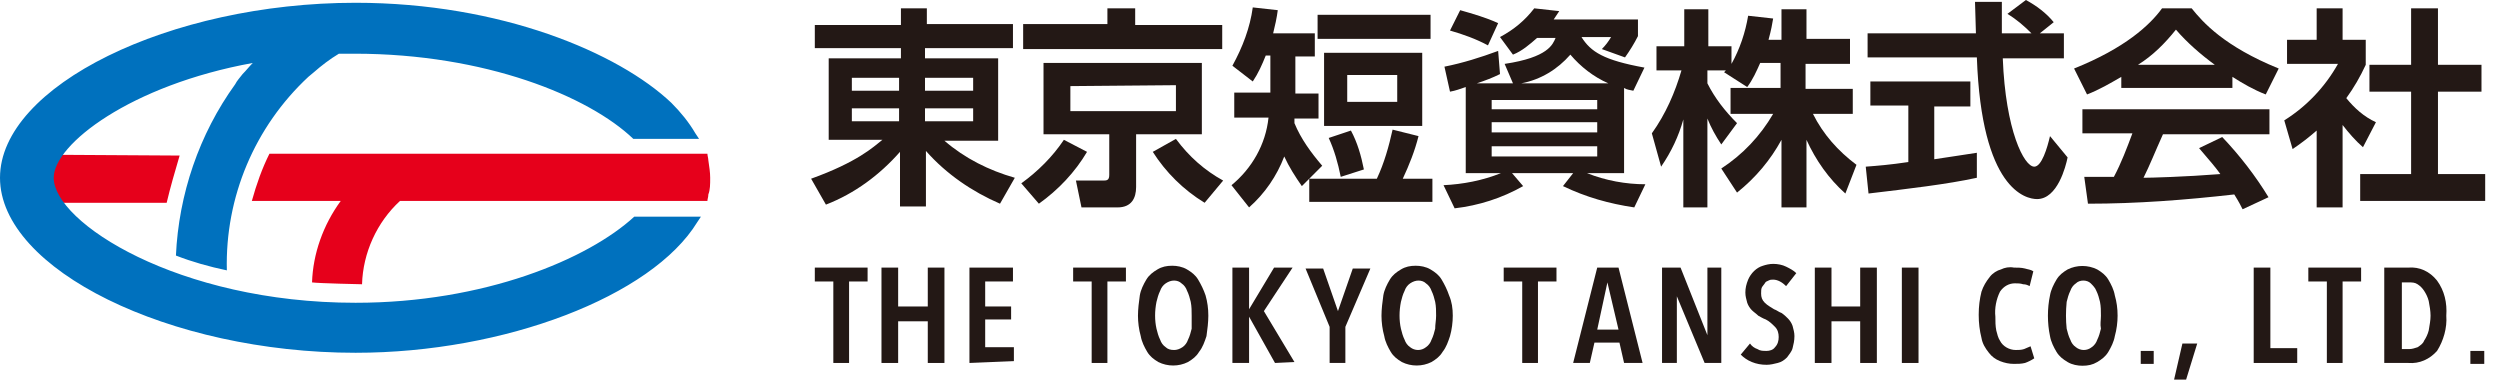<?xml version="1.0" encoding="utf-8"?>
<!-- Generator: Adobe Illustrator 25.2.3, SVG Export Plug-In . SVG Version: 6.00 Build 0)  -->
<svg version="1.1" id="content" xmlns="http://www.w3.org/2000/svg" xmlns:xlink="http://www.w3.org/1999/xlink" x="0px" y="0px"
	 viewBox="0 0 270 41" style="enable-background:new 0 0 270 41;" xml:space="preserve" width="270" height="41">
<style type="text/css">
	.st0{fill:#E6001B;}
	.st1{fill:#0071BE;}
	.st2{fill:#231815;}
</style>
<g id="mark">
	<path class="st0" d="M76.7,19.2c0-0.6-0.1-1.2-0.2-1.9l0,0c0-0.2-0.1-0.5-0.1-0.7H29.1c-0.8,1.6-1.4,3.3-1.9,5.1h9.6
		c-1.9,2.6-3,5.7-3.1,8.8c0.7,0.1,5.3,0.2,5.4,0.2c0.1-3.4,1.6-6.7,4.1-9h33.2c0-0.2,0.1-0.4,0.1-0.7l0,0
		C76.7,20.5,76.7,19.9,76.7,19.2z"/>
	<path class="st0" d="M3.2,16.7c-0.4,0.5-0.7,1-1,1.6v0.1l0,0c-0.1,0.3-0.2,0.6-0.2,1c0,0.3,0.1,0.7,0.2,1v-0.1l0.1,0.1
		c0.3,0.5,0.6,1,0.9,1.5H18c0.4-1.7,0.9-3.4,1.4-5.1L3.2,16.7z"/>
	<path class="st1" d="M38.4,32.7C19.2,32.7,5.8,24,5.8,19.2c0-3.6,8.3-10,21.5-12.4c-0.4,0.4-0.7,0.8-1.1,1.2
		c-0.3,0.4-0.6,0.7-0.8,1.1C21.5,14.5,19.3,21,19,27.6c1.8,0.7,3.6,1.2,5.5,1.6l0,0c-0.2-7.9,3-15.5,8.8-20.9l0.6-0.5
		c0.8-0.7,1.7-1.4,2.7-2h1.7c14.1,0,25.3,4.6,30.1,9.2h7.1l-0.4-0.6c-0.7-1.2-1.6-2.3-2.6-3.3C66.8,5.7,54.1,0.3,38.4,0.3
		C18.3,0.3,0,9.3,0,19.2s18.3,18.9,38.4,18.9c16.1,0,32-6.1,36.9-14.1l0.4-0.6h-7.2C63.5,28,52.3,32.7,38.4,32.7z"/>
</g>
<g id="text_x5F_j">
	<path class="st2" d="M109.2,5.2h-9.3v1.1h7.9v8.9H102c2.2,1.9,4.8,3.2,7.6,4l-1.6,2.8c-3-1.3-5.8-3.2-8-5.7v6h-2.8v-5.9
		c-2.2,2.5-4.9,4.5-8,5.7l-1.6-2.8c5-1.8,6.7-3.4,7.7-4.2h-5.8V6.3h7.8V5.2h-9.3V2.7h9.3V0.9h2.8v1.7h9.3V5.2z M92,9.8h5.1V8.4H92
		V9.8z M92,13.1h5.1v-1.4H92V13.1z M99.9,8.4v1.4h5.2V8.4H99.9z M99.9,11.7v1.4h5.2v-1.4H99.9z"/>
	<path class="st2" d="M117.4,16.4c-1.3,2.2-3.1,4.1-5.2,5.6l-1.9-2.2c1.8-1.3,3.4-2.9,4.6-4.7L117.4,16.4z M132,5.3h-21.5V2.6h9.1
		V0.9h3v1.8h9.4V5.3z M129.8,6.8v7.7h-7.1v5.7c0,1.2-0.5,2.2-2,2.2h-3.9l-0.6-2.9h2.9c0.4,0,0.7,0,0.7-0.6v-4.4h-7.1V6.8L129.8,6.8z
		 M115.6,9.3V12h11.4V9.2L115.6,9.3z M130.1,21.9c-2.3-1.4-4.2-3.3-5.6-5.5L127,15c1.4,1.9,3.1,3.4,5.1,4.5L130.1,21.9z"/>
	<path class="st2" d="M141.4,19.3l-0.8,0.8c-0.7-1-1.4-2.1-1.9-3.2c-0.8,2.1-2.1,4-3.8,5.5l-1.9-2.4c2.2-1.8,3.7-4.4,4-7.3h-3.7
		v-2.7h3.9v-4h-0.5c-0.4,1-0.8,1.9-1.4,2.8l-2.2-1.7c1.1-2,1.9-4.1,2.2-6.3l2.7,0.3c-0.1,0.8-0.3,1.7-0.5,2.5h4.5v2.5h-2.1v4h2.5
		v2.7h-2.6c0,0.2,0,0.3,0,0.5c0.7,1.7,1.8,3.2,3,4.6L141.4,19.3l7.3,0c0.8-1.7,1.3-3.5,1.7-5.3l2.8,0.7c-0.4,1.6-1,3.1-1.7,4.6h3.2
		v2.5h-13.3V19.3z M154.5,1.6v2.6h-12.2V1.6H154.5z M153.6,5.7v7.9h-10.6V5.7H153.6z M145.9,14.1c0.7,1.3,1.1,2.7,1.4,4.2l-2.5,0.8
		c-0.3-1.5-0.7-2.9-1.3-4.2L145.9,14.1z M145.5,8.1V11h5.4V8.1H145.5z"/>
	<path class="st2" d="M163.4,9l-0.9-2.1c4.7-0.7,5.2-2.1,5.5-2.8H166c-0.8,0.7-1.6,1.4-2.6,1.8l-1.4-1.9c1.5-0.8,2.7-1.8,3.7-3.1
		l2.7,0.3c-0.2,0.3-0.4,0.6-0.6,0.9h9.1v1.8c-0.4,0.8-0.9,1.6-1.4,2.3L173,5.3c0.4-0.4,0.7-0.8,1-1.3h-3.2c1,1.6,2.4,2.5,6.8,3.3
		l-1.2,2.5c-0.4-0.1-0.7-0.1-1-0.3v9.2h-4c2,0.8,4.2,1.2,6.3,1.2l-1.2,2.5c-2.7-0.4-5.2-1.1-7.7-2.3l1.1-1.4h-6.6l1.2,1.4
		c-2.3,1.3-4.8,2.1-7.4,2.4l-1.2-2.5c2.1-0.1,4.2-0.5,6.2-1.3h-3.8V9.4c-0.6,0.2-1.1,0.4-1.7,0.5l-0.6-2.7c2-0.4,3.9-1,5.8-1.7
		L162,8c-0.8,0.4-1.6,0.7-2.5,1L163.4,9z M157.7,1.1c1.4,0.4,2.8,0.8,4.1,1.4l-1.1,2.4c-1.3-0.7-2.7-1.2-4.1-1.6L157.7,1.1z
		 M161.1,11.8h11.4v-1h-11.4V11.8z M161.1,14.3h11.4v-1.1h-11.4V14.3z M161.1,16.9h11.4v-1.1h-11.4V16.9z M173.7,9
		c-1.6-0.7-3-1.8-4.1-3.1c-1.4,1.6-3.2,2.7-5.3,3.1H173.7z"/>
	<path class="st2" d="M190.1,6.8c-0.4,0.9-0.8,1.8-1.4,2.6l-2.5-1.6c0.1-0.1,0.1-0.1,0.2-0.2h-2V9c0.8,1.6,1.9,3,3.2,4.3l-1.7,2.3
		c-0.6-0.9-1.1-1.8-1.5-2.8v9.6h-2.6v-9.5c-0.5,1.8-1.3,3.5-2.4,5.1l-1-3.6c1.5-2.1,2.5-4.4,3.2-6.8h-2.7V5h3V1h2.6v4h2.5v1.9
		c0.9-1.6,1.5-3.4,1.8-5.2l2.7,0.3c-0.1,0.6-0.2,1.2-0.5,2.3h1.4V1h2.7v3.2h4.7v2.7H195v2.7h5.1v2.7h-4.3c1.1,2.2,2.7,4,4.7,5.5
		l-1.2,3.1c-1.8-1.6-3.2-3.6-4.2-5.8v7.3h-2.7v-7.3c-1.2,2.2-2.8,4.1-4.8,5.7l-1.7-2.6c2.3-1.5,4.2-3.5,5.6-5.9h-4.6V9.5h5.4V6.8
		H190.1z"/>
	<path class="st2" d="M201.5,18c1.3-0.1,2.6-0.2,4.6-0.5v-6.1h-4.1V8.8h10.8v2.7h-3.9v5.7c1.9-0.3,3.4-0.5,4.6-0.7v2.7
		c-3.2,0.7-7.5,1.2-11.7,1.7L201.5,18z M220.3,3.6h2.6v2.7h-6.6c0.3,7.8,2.3,11.7,3.4,11.7c0.8,0,1.4-2,1.7-3.3l1.9,2.3
		c-0.2,1-1.1,4.5-3.3,4.5c-1.2,0-6-1-6.5-15.3h-11.8V3.6h11.7c0-0.6-0.1-2.9-0.1-3.4h2.9c0,0.4,0,2,0,3.4h3.2
		c-0.8-0.8-1.6-1.5-2.6-2.1l2-1.5c1.1,0.6,2.2,1.4,3,2.4L220.3,3.6z"/>
	<path class="st2" d="M229.1,8.3c-1.2,0.7-2.4,1.4-3.7,1.9L224,7.4c5.5-2.2,8.2-4.7,9.5-6.5h3.2c1.2,1.5,3.5,4.1,9.4,6.5l-1.4,2.8
		c-1.3-0.5-2.5-1.2-3.6-1.9v1.2h-12L229.1,8.3z M242.2,22.6c-0.2-0.4-0.4-0.8-0.9-1.6c-5.3,0.6-10.5,1-15.8,1l-0.4-2.9h3.2
		c0.8-1.5,1.4-3.1,2-4.7h-5.4v-2.6h20.2v2.7h-11.5c-0.9,2-1.4,3.3-2.1,4.7c0.7,0,4.5-0.1,8.3-0.4c-0.5-0.7-1.1-1.4-2.3-2.8l2.5-1.2
		c1.9,2,3.6,4.2,5,6.5L242.2,22.6z M239.2,7c-1.5-1.1-3-2.4-4.2-3.8c-1.2,1.5-2.5,2.8-4.1,3.8H239.2z"/>
	<path class="st2" d="M253,22.4h-2.8v-8.3c-0.8,0.7-1.7,1.4-2.6,2l-0.9-3.1c2.4-1.5,4.4-3.6,5.8-6.1H247V4.3h3.2V0.9h2.8v3.4h2.5
		v2.7c-0.6,1.3-1.3,2.5-2.1,3.6c0.9,1.1,1.9,2,3.2,2.6l-1.4,2.7c-0.8-0.7-1.5-1.5-2.2-2.4L253,22.4z M260.4,0.9h2.9V7h4.7v2.9h-4.7
		v8.9h5.1v2.9h-13.5v-2.9h5.5V9.9h-4.5V7h4.5V0.9z"/>
</g>
<g id="text_x5F_e">
	<path class="st2" d="M91.7,30.4v8.8h-1.7v-8.8h-2v-1.5h5.7v1.5H91.7z"/>
	<path class="st2" d="M100.2,39.2v-4.5H97v4.5h-1.8V28.9h1.8v4.2h3.2v-4.2h1.8v10.3H100.2z"/>
	<path class="st2" d="M104.7,39.2V28.9h4.7v1.5h-3v2.7h2.8v1.4h-2.8v3h3.1v1.5L104.7,39.2z"/>
	<path class="st2" d="M119.6,30.4v8.8h-1.7v-8.8h-2v-1.5h5.7v1.5H119.6z"/>
	<path class="st2" d="M130.5,34.1c0,0.7-0.1,1.5-0.2,2.2c-0.2,0.6-0.4,1.2-0.8,1.7c-0.3,0.5-0.7,0.8-1.2,1.1c-1,0.5-2.2,0.5-3.2,0
		c-0.5-0.3-0.9-0.6-1.2-1.1c-0.3-0.5-0.6-1.1-0.7-1.7c-0.2-0.7-0.3-1.5-0.3-2.2c0-0.7,0.1-1.5,0.2-2.2c0.1-0.6,0.4-1.2,0.7-1.7
		c0.3-0.5,0.7-0.8,1.2-1.1c0.5-0.3,1-0.4,1.6-0.4c0.5,0,1.1,0.1,1.6,0.4c0.5,0.3,0.9,0.6,1.2,1.1c0.3,0.5,0.6,1.1,0.8,1.7
		C130.4,32.6,130.5,33.3,130.5,34.1z M128.7,34.1c0-0.5,0-1-0.1-1.5c-0.1-0.4-0.2-0.8-0.4-1.2c-0.1-0.3-0.3-0.6-0.6-0.8
		c-0.2-0.2-0.5-0.3-0.8-0.3c-0.3,0-0.6,0.1-0.9,0.3c-0.3,0.2-0.5,0.5-0.6,0.8c-0.2,0.4-0.3,0.8-0.4,1.2c-0.2,1-0.2,2,0,2.9
		c0.1,0.4,0.2,0.8,0.4,1.2c0.1,0.3,0.3,0.6,0.6,0.8c0.2,0.2,0.5,0.3,0.9,0.3c0.3,0,0.6-0.1,0.9-0.3c0.3-0.2,0.5-0.5,0.6-0.8
		c0.2-0.4,0.3-0.8,0.4-1.2C128.7,35,128.7,34.6,128.7,34.1L128.7,34.1z"/>
	<path class="st2" d="M137.7,39.2l-2.8-5l0,0v5h-1.8V28.9h1.8v4.5l0,0l2.7-4.5h2l-3.1,4.7l3.3,5.5L137.7,39.2z"/>
	<path class="st2" d="M145.3,35.3v3.9h-1.7v-3.9l-2.6-6.3h1.9l1.6,4.6l0,0l1.6-4.6h1.9L145.3,35.3z"/>
	<path class="st2" d="M156.9,34.1c0,0.7-0.1,1.5-0.3,2.2c-0.2,0.6-0.4,1.2-0.8,1.7c-0.3,0.5-0.7,0.8-1.2,1.1c-1,0.5-2.2,0.5-3.2,0
		c-0.5-0.3-0.9-0.6-1.2-1.1c-0.3-0.5-0.6-1.1-0.7-1.7c-0.2-0.7-0.3-1.5-0.3-2.2c0-0.7,0.1-1.5,0.2-2.2c0.1-0.6,0.4-1.2,0.7-1.7
		c0.3-0.5,0.7-0.8,1.2-1.1c0.5-0.3,1-0.4,1.6-0.4c0.5,0,1.1,0.1,1.6,0.4c0.5,0.3,0.9,0.6,1.2,1.1c0.3,0.5,0.6,1.1,0.8,1.7
		C156.8,32.6,156.9,33.3,156.9,34.1z M155.1,34.1c0-0.5,0-1-0.1-1.5c-0.1-0.4-0.2-0.8-0.4-1.2c-0.1-0.3-0.3-0.6-0.6-0.8
		c-0.2-0.2-0.5-0.3-0.8-0.3c-0.3,0-0.6,0.1-0.9,0.3c-0.3,0.2-0.5,0.5-0.6,0.8c-0.2,0.4-0.3,0.8-0.4,1.2c-0.2,1-0.2,2,0,2.9
		c0.1,0.4,0.2,0.8,0.4,1.2c0.1,0.3,0.3,0.6,0.6,0.8c0.5,0.4,1.2,0.4,1.7,0c0.3-0.2,0.5-0.5,0.6-0.8c0.2-0.4,0.3-0.8,0.4-1.2
		C155,35,155.1,34.6,155.1,34.1z"/>
	<path class="st2" d="M166.1,30.4v8.8h-1.7v-8.8h-2v-1.5h5.7v1.5H166.1z"/>
	<path class="st2" d="M175.4,39.2l-0.5-2.2h-2.7l-0.5,2.2h-1.8l2.6-10.3h2.3l2.6,10.3L175.4,39.2z M173.6,30.5L173.6,30.5l-1.1,5.1
		h2.3L173.6,30.5z"/>
	<path class="st2" d="M184.1,39.2l-3-7.2l0,0v7.2h-1.6V28.9h2l2.9,7.3l0,0v-7.3h1.5v10.3H184.1z"/>
	<path class="st2" d="M192.9,30.9c-0.4-0.4-0.9-0.7-1.4-0.7c-0.2,0-0.3,0-0.5,0.1c-0.2,0.1-0.3,0.1-0.4,0.3
		c-0.1,0.1-0.2,0.3-0.3,0.4c-0.1,0.2-0.1,0.4-0.1,0.7c0,0.4,0.1,0.7,0.4,1c0.3,0.3,0.7,0.5,1,0.7c0.3,0.1,0.5,0.3,0.8,0.4
		c0.3,0.2,0.5,0.4,0.7,0.6c0.2,0.2,0.4,0.5,0.5,0.8c0.1,0.4,0.2,0.7,0.2,1.1c0,0.5-0.1,0.9-0.2,1.3c-0.1,0.4-0.4,0.7-0.6,1
		c-0.3,0.3-0.6,0.5-1,0.6c-0.4,0.1-0.8,0.2-1.2,0.2c-0.6,0-1.1-0.1-1.6-0.3c-0.5-0.2-0.9-0.5-1.2-0.8l1-1.2c0.2,0.3,0.5,0.5,0.8,0.6
		c0.3,0.2,0.6,0.2,1,0.2c0.3,0,0.7-0.1,0.9-0.4c0.3-0.3,0.4-0.7,0.4-1.1c0-0.4-0.1-0.8-0.4-1.1c-0.3-0.3-0.6-0.6-1-0.8
		c-0.3-0.1-0.6-0.3-0.8-0.4c-0.2-0.2-0.5-0.4-0.7-0.6c-0.2-0.2-0.4-0.5-0.5-0.8c-0.1-0.4-0.2-0.7-0.2-1.1c0-0.5,0.1-0.9,0.3-1.4
		c0.3-0.7,0.9-1.3,1.6-1.5c0.3-0.1,0.7-0.2,1.1-0.2c0.5,0,1,0.1,1.4,0.3c0.4,0.2,0.8,0.4,1.1,0.7L192.9,30.9z"/>
	<path class="st2" d="M200.9,39.2v-4.5h-3.1v4.5H196V28.9h1.8v4.2h3.1v-4.2h1.8v10.3H200.9z"/>
	<path class="st2" d="M205.4,39.2V28.9h1.8v10.3H205.4z"/>
	<path class="st2" d="M219.7,38.7c-0.3,0.2-0.7,0.4-1,0.5c-0.4,0.1-0.8,0.1-1.2,0.1c-0.5,0-1-0.1-1.5-0.3c-0.5-0.2-0.9-0.5-1.2-0.9
		c-0.4-0.5-0.7-1-0.8-1.6c-0.2-0.8-0.3-1.6-0.3-2.5c0-0.9,0.1-1.7,0.3-2.5c0.2-0.6,0.5-1.1,0.9-1.6c0.3-0.4,0.8-0.7,1.2-0.8
		c0.4-0.2,0.9-0.3,1.4-0.2c0.4,0,0.8,0,1.2,0.1c0.3,0.1,0.6,0.1,0.9,0.3l-0.4,1.6c-0.2-0.1-0.4-0.2-0.7-0.2
		c-0.3-0.1-0.6-0.1-0.9-0.1c-0.6,0-1.2,0.3-1.6,0.9c-0.4,0.8-0.6,1.8-0.5,2.7c0,0.5,0,1,0.1,1.5c0.1,0.4,0.2,0.8,0.4,1.1
		c0.3,0.6,1,1,1.7,1c0.3,0,0.6,0,0.9-0.1c0.2-0.1,0.5-0.2,0.7-0.3L219.7,38.7z"/>
	<path class="st2" d="M228.7,34.1c0,0.7-0.1,1.5-0.3,2.2c-0.1,0.6-0.4,1.2-0.7,1.7c-0.3,0.5-0.7,0.8-1.2,1.1c-0.5,0.3-1,0.4-1.6,0.4
		c-0.5,0-1.1-0.1-1.6-0.4c-0.5-0.3-0.9-0.6-1.2-1.1c-0.3-0.5-0.6-1.1-0.7-1.7c-0.3-1.4-0.3-3,0-4.4c0.1-0.6,0.4-1.2,0.7-1.7
		c0.3-0.5,0.7-0.8,1.2-1.1c1-0.5,2.2-0.5,3.2,0c0.5,0.3,0.9,0.6,1.2,1.1c0.3,0.5,0.6,1.1,0.7,1.7C228.6,32.6,228.7,33.3,228.7,34.1z
		 M226.9,34.1c0-0.5,0-1-0.1-1.5c-0.1-0.4-0.2-0.8-0.4-1.2c-0.1-0.3-0.4-0.6-0.6-0.8c-0.2-0.2-0.5-0.3-0.8-0.3
		c-0.3,0-0.6,0.1-0.8,0.3c-0.3,0.2-0.5,0.5-0.6,0.8c-0.2,0.4-0.3,0.8-0.4,1.2c-0.1,1-0.1,2,0,2.9c0.1,0.4,0.2,0.8,0.4,1.2
		c0.1,0.3,0.3,0.6,0.6,0.8c0.5,0.4,1.2,0.4,1.7,0c0.3-0.2,0.5-0.5,0.6-0.8c0.2-0.4,0.3-0.8,0.4-1.2C226.8,35,226.9,34.6,226.9,34.1z
		"/>
	<path class="st2" d="M231.2,39.3v-1.4h1.4v1.4H231.2z"/>
	<path class="st2" d="M236.1,41h-1.3l0.9-3.9h1.6L236.1,41z"/>
	<path class="st2" d="M243.4,39.2V28.9h1.8v8.7h2.9v1.6L243.4,39.2z"/>
	<path class="st2" d="M253,30.4v8.8h-1.7v-8.8h-2v-1.5h5.7v1.5H253z"/>
	<path class="st2" d="M264.2,34.1c0.1,1.3-0.3,2.7-1,3.8c-0.8,0.9-1.9,1.4-3.1,1.3h-2.6V28.9h2.6c1.2-0.1,2.3,0.4,3.1,1.4
		C264,31.4,264.3,32.7,264.2,34.1z M262.5,34.1c0-0.5-0.1-1.1-0.2-1.6c-0.1-0.4-0.3-0.8-0.5-1.1c-0.2-0.3-0.4-0.5-0.7-0.7
		c-0.3-0.2-0.6-0.2-0.9-0.2h-0.8v7.2h0.8c0.3,0,0.6-0.1,0.9-0.2c0.3-0.2,0.6-0.4,0.7-0.7c0.2-0.3,0.4-0.7,0.5-1.1
		C262.4,35.1,262.5,34.6,262.5,34.1L262.5,34.1z"/>
	<path class="st2" d="M266.8,39.3v-1.4h1.5v1.4H266.8z"/>
</g>
</svg>
